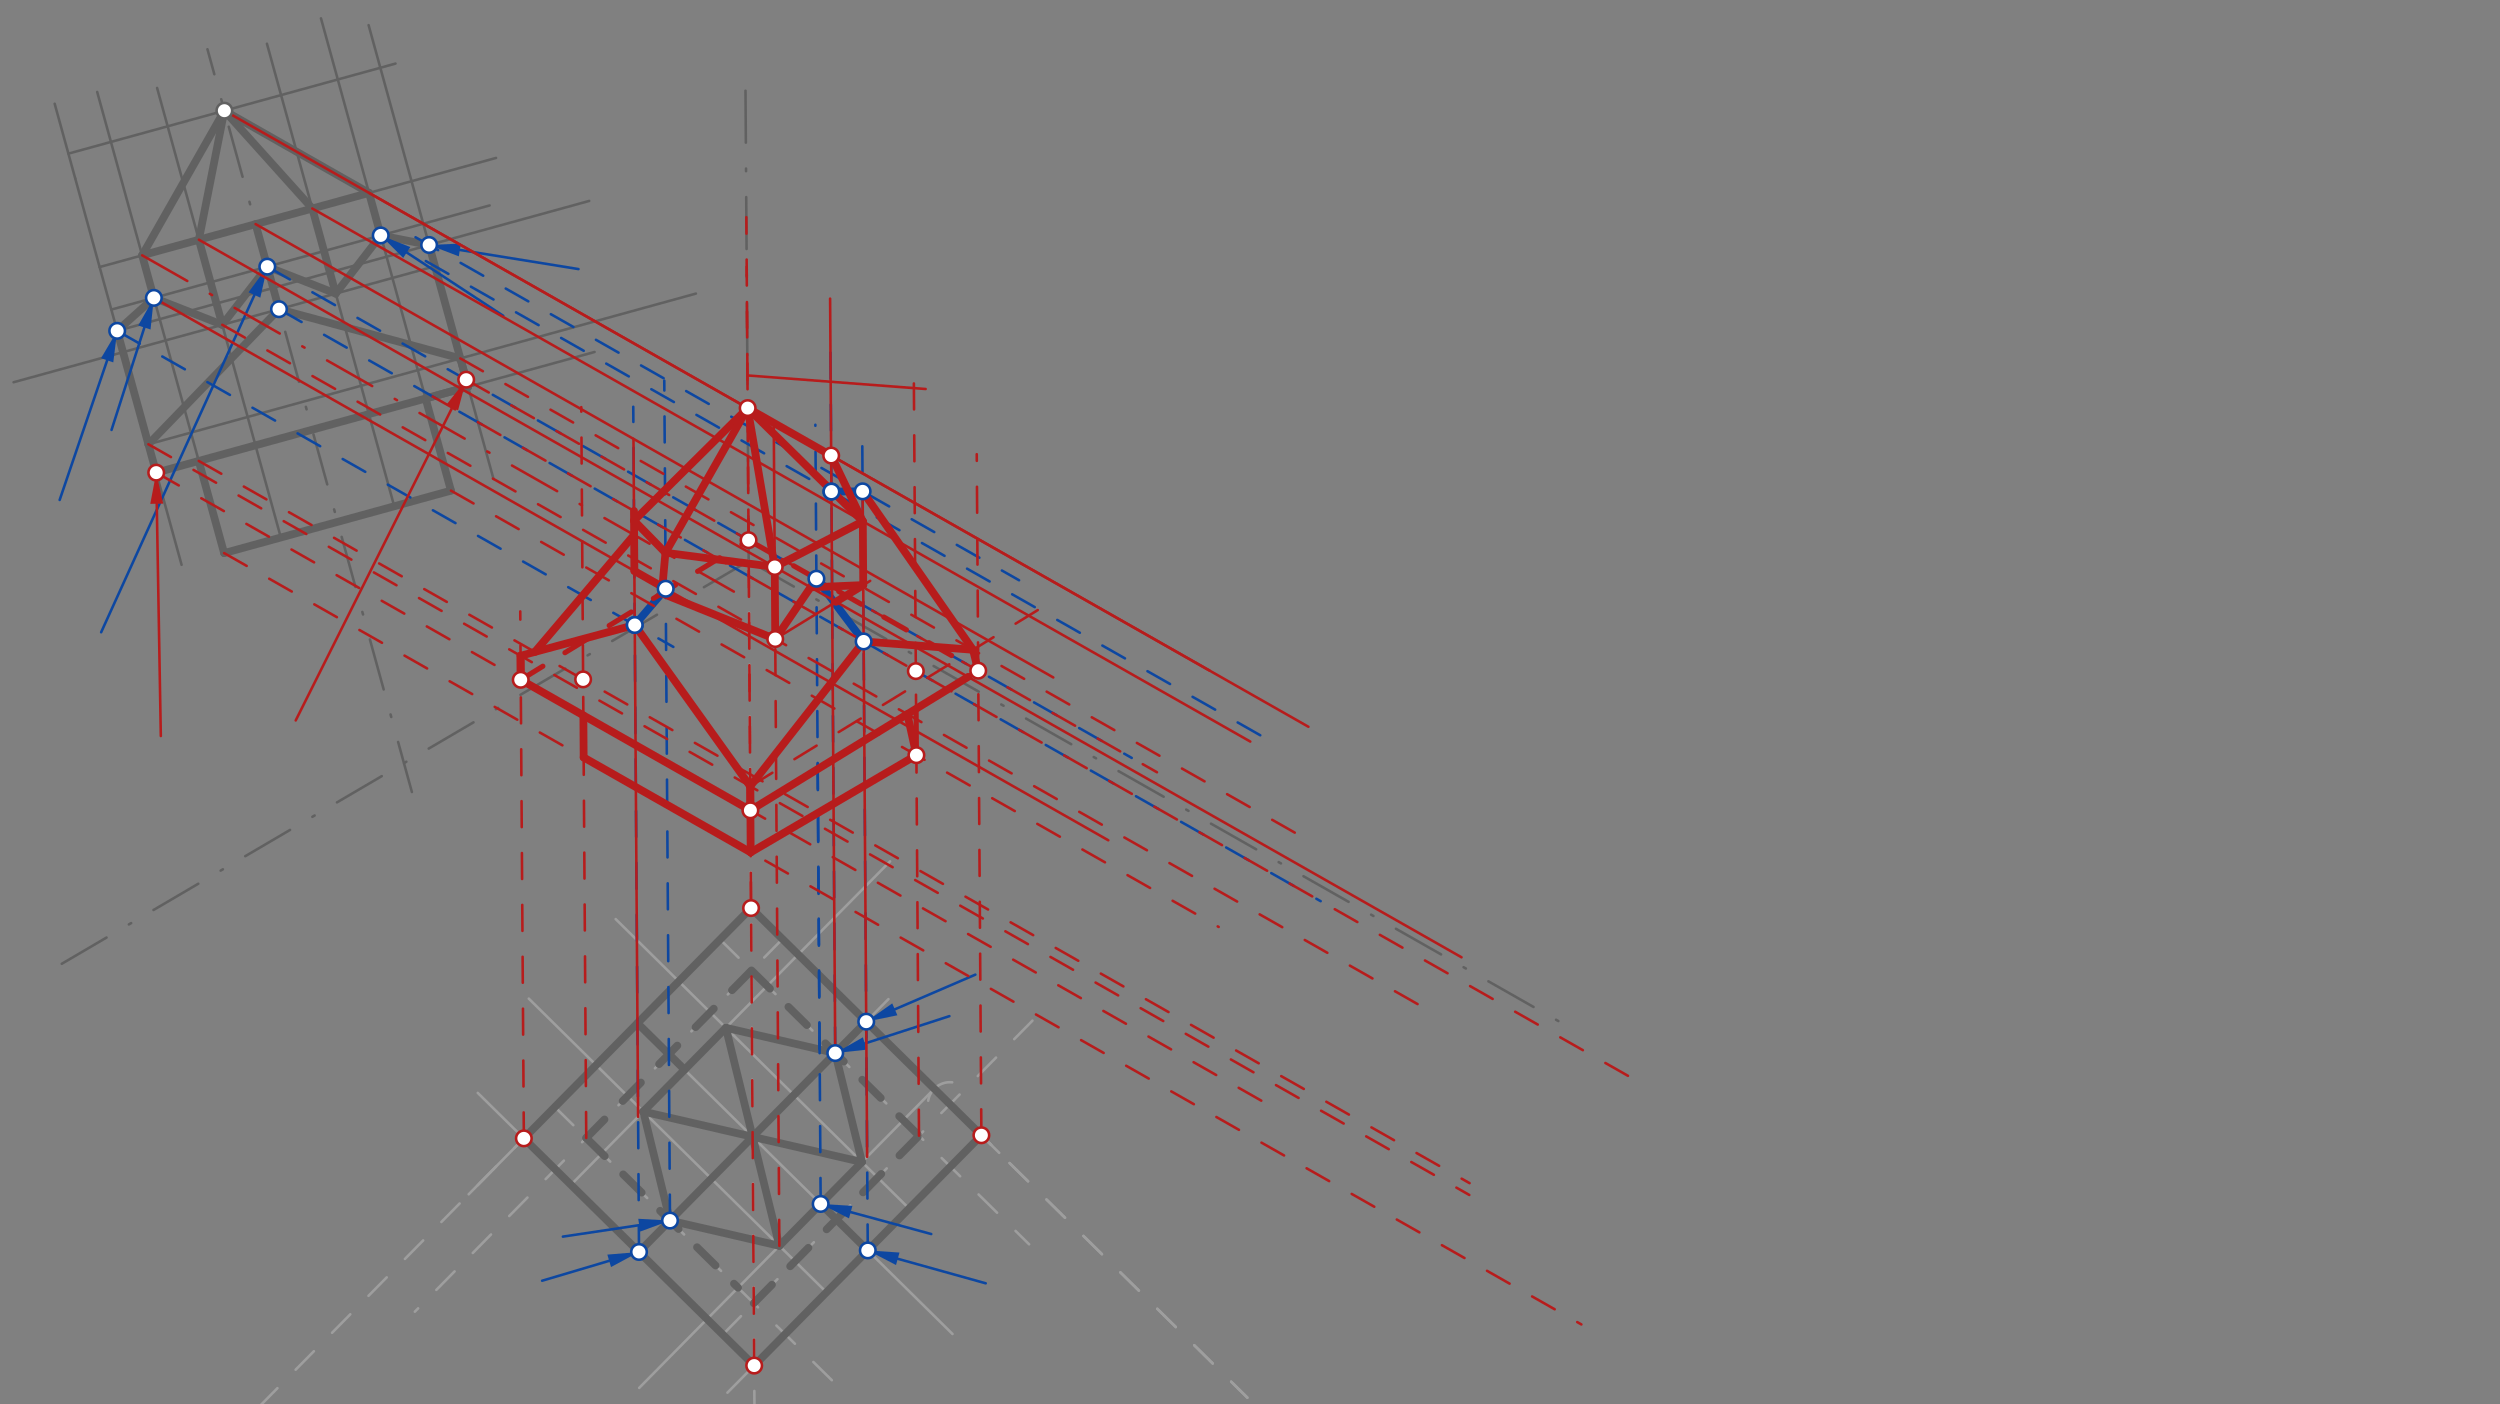 <svg xmlns="http://www.w3.org/2000/svg" class="svg--816" height="100%" preserveAspectRatio="xMidYMid meet" viewBox="0 0 963.78 541.417" width="100%"><rect x="0" y="0" width="963.78" height="541.417" fill="#808080" stroke="none"/><defs><marker id="marker-arrow" markerHeight="16" markerUnits="userSpaceOnUse" markerWidth="24" orient="auto-start-reverse" refX="24" refY="4" viewBox="0 0 24 8"><path d="M 0 0 L 24 4 L 0 8 z" stroke="inherit"></path></marker></defs><g class="aux-layer--949"></g><g class="main-layer--75a"><g class="element--733"><line stroke="#616161" stroke-dasharray="none" stroke-linecap="round" stroke-width="1" x1="70" x2="28.995" y1="217.734" y2="68.763"></line></g><g class="element--733"><line stroke="#616161" stroke-dasharray="none" stroke-linecap="round" stroke-width="1" x1="28.995" x2="21.075" y1="68.763" y2="39.989"></line></g><g class="element--733"><line stroke="#616161" stroke-dasharray="none" stroke-linecap="round" stroke-width="1" x1="190.252" x2="142.1" y1="184.635" y2="9.697"></line></g><g class="element--733"><line stroke="#616161" stroke-dasharray="none" stroke-linecap="round" stroke-width="1" x1="26.368" x2="152.462" y1="59.22" y2="24.513"></line></g><g class="element--733"><line stroke="#616161" stroke-dasharray="none" stroke-linecap="round" stroke-width="1" x1="86.398" x2="37.468" y1="213.221" y2="35.459"></line></g><g class="element--733"><line stroke="#616161" stroke-dasharray="none" stroke-linecap="round" stroke-width="1" x1="108.262" x2="60.563" y1="207.203" y2="33.91"></line></g><g class="element--733"><line stroke="#616161" stroke-dasharray="none" stroke-linecap="round" stroke-width="1" x1="151.99" x2="102.911" y1="195.166" y2="16.86"></line></g><g class="element--733"><line stroke="#616161" stroke-dasharray="none" stroke-linecap="round" stroke-width="1" x1="173.854" x2="123.74" y1="189.148" y2="7.081"></line></g><g class="element--733"><line stroke="#616161" stroke-dasharray="none" stroke-linecap="round" stroke-width="1" x1="38.405" x2="191.216" y1="102.948" y2="60.886"></line></g><g class="element--733"><line stroke="#616161" stroke-dasharray="none" stroke-linecap="round" stroke-width="1" x1="42.918" x2="188.753" y1="119.346" y2="79.205"></line></g><g class="element--733"><line stroke="#616161" stroke-dasharray="none" stroke-linecap="round" stroke-width="1" x1="167.684" x2="5.244" y1="102.644" y2="147.357"></line></g><g class="element--733"><line stroke="#616161" stroke-dasharray="none" stroke-linecap="round" stroke-width="1" x1="60.221" x2="229.208" y1="182.205" y2="135.691"></line></g><g class="element--733"><line stroke="#616161" stroke-dasharray="20, 10, 1, 10" stroke-linecap="round" stroke-width="1" x1="158.791" x2="79.976" y1="305.326" y2="18.988"></line></g><g class="element--733"><line stroke="#616161" stroke-dasharray="none" stroke-linecap="round" stroke-width="1" x1="76.667" x2="86.494" y1="92.416" y2="42.67"></line></g><g class="element--733"><line stroke="#616161" stroke-dasharray="none" stroke-linecap="round" stroke-width="1" x1="86.494" x2="120.395" y1="42.67" y2="80.38"></line></g><g class="element--733"><line stroke="#616161" stroke-dasharray="none" stroke-linecap="round" stroke-width="1" x1="86.494" x2="54.803" y1="42.67" y2="98.435"></line></g><g class="element--733"><line stroke="#616161" stroke-dasharray="none" stroke-linecap="round" stroke-width="1" x1="86.494" x2="142.259" y1="42.67" y2="74.362"></line></g><g class="element--733"><line stroke="#616161" stroke-dasharray="none" stroke-linecap="round" stroke-width="1" x1="57.211" x2="268.269" y1="171.273" y2="113.179"></line></g><g class="element--733"><line stroke="#616161" stroke-dasharray="none" stroke-linecap="round" stroke-width="1" x1="57.211" x2="107.558" y1="171.273" y2="119.194"></line></g><g class="element--733"><line stroke="#616161" stroke-dasharray="none" stroke-linecap="round" stroke-width="1" x1="45.175" x2="227.144" y1="127.545" y2="77.458"></line></g><g class="element--733"><line stroke="#616161" stroke-dasharray="none" stroke-linecap="round" stroke-width="1" x1="45.175" x2="59.316" y1="127.545" y2="114.833"></line></g><g class="element--733"><line stroke="#616161" stroke-dasharray="none" stroke-linecap="round" stroke-width="1" x1="54.803" x2="59.316" y1="98.435" y2="114.833"></line></g><g class="element--733"><line stroke="#616161" stroke-dasharray="none" stroke-linecap="round" stroke-width="1" x1="59.316" x2="85.694" y1="114.833" y2="125.213"></line></g><g class="element--733"><line stroke="#616161" stroke-dasharray="none" stroke-linecap="round" stroke-width="1" x1="85.694" x2="103.044" y1="125.213" y2="102.796"></line></g><g class="element--733"><line stroke="#616161" stroke-dasharray="none" stroke-linecap="round" stroke-width="1" x1="103.044" x2="129.422" y1="102.796" y2="113.176"></line></g><g class="element--733"><line stroke="#616161" stroke-dasharray="none" stroke-linecap="round" stroke-width="1" x1="129.422" x2="146.772" y1="113.176" y2="90.76"></line></g><g class="element--733"><line stroke="#616161" stroke-dasharray="none" stroke-linecap="round" stroke-width="1" x1="146.772" x2="165.427" y1="90.76" y2="94.445"></line></g><g class="element--733"><line stroke="#616161" stroke-dasharray="none" stroke-linecap="round" stroke-width="1" x1="107.558" x2="177.464" y1="119.194" y2="138.173"></line></g><g class="element--733"><line stroke="#616161" stroke-dasharray="none" stroke-linecap="round" stroke-width="3" x1="86.398" x2="76.619" y1="213.221" y2="177.692"></line></g><g class="element--733"><line stroke="#616161" stroke-dasharray="none" stroke-linecap="round" stroke-width="3" x1="86.398" x2="173.854" y1="213.221" y2="189.148"></line></g><g class="element--733"><line stroke="#616161" stroke-dasharray="none" stroke-linecap="round" stroke-width="3" x1="173.854" x2="164.075" y1="189.148" y2="153.619"></line></g><g class="element--733"><line stroke="#616161" stroke-dasharray="none" stroke-linecap="round" stroke-width="3" x1="60.22" x2="180.473" y1="182.205" y2="149.105"></line></g><g class="element--733"><line stroke="#616161" stroke-dasharray="none" stroke-linecap="round" stroke-width="3" x1="60.22" x2="57.211" y1="182.205" y2="171.273"></line></g><g class="element--733"><line stroke="#616161" stroke-dasharray="none" stroke-linecap="round" stroke-width="3" x1="57.211" x2="107.558" y1="171.273" y2="119.194"></line></g><g class="element--733"><line stroke="#616161" stroke-dasharray="none" stroke-linecap="round" stroke-width="3" x1="107.558" x2="177.464" y1="119.194" y2="138.173"></line></g><g class="element--733"><line stroke="#616161" stroke-dasharray="none" stroke-linecap="round" stroke-width="3" x1="177.464" x2="180.473" y1="138.173" y2="149.105"></line></g><g class="element--733"><line stroke="#616161" stroke-dasharray="none" stroke-linecap="round" stroke-width="3" x1="164.075" x2="180.473" y1="153.619" y2="149.105"></line></g><g class="element--733"><line stroke="#616161" stroke-dasharray="none" stroke-linecap="round" stroke-width="3" x1="57.211" x2="45.175" y1="171.273" y2="127.545"></line></g><g class="element--733"><line stroke="#616161" stroke-dasharray="none" stroke-linecap="round" stroke-width="3" x1="45.175" x2="59.316" y1="127.545" y2="114.833"></line></g><g class="element--733"><line stroke="#616161" stroke-dasharray="none" stroke-linecap="round" stroke-width="3" x1="59.316" x2="54.803" y1="114.833" y2="98.435"></line></g><g class="element--733"><line stroke="#616161" stroke-dasharray="none" stroke-linecap="round" stroke-width="3" x1="54.803" x2="86.494" y1="98.435" y2="42.67"></line></g><g class="element--733"><line stroke="#616161" stroke-dasharray="none" stroke-linecap="round" stroke-width="3" x1="76.667" x2="86.494" y1="92.416" y2="42.67"></line></g><g class="element--733"><line stroke="#616161" stroke-dasharray="none" stroke-linecap="round" stroke-width="3" x1="86.494" x2="120.395" y1="42.67" y2="80.38"></line></g><g class="element--733"><line stroke="#616161" stroke-dasharray="none" stroke-linecap="round" stroke-width="3" x1="86.494" x2="142.259" y1="42.67" y2="74.362"></line></g><g class="element--733"><line stroke="#616161" stroke-dasharray="none" stroke-linecap="round" stroke-width="3" x1="54.803" x2="142.259" y1="98.435" y2="74.362"></line></g><g class="element--733"><line stroke="#616161" stroke-dasharray="none" stroke-linecap="round" stroke-width="3" x1="142.259" x2="146.772" y1="74.362" y2="90.76"></line></g><g class="element--733"><line stroke="#616161" stroke-dasharray="none" stroke-linecap="round" stroke-width="3" x1="76.667" x2="85.694" y1="92.416" y2="125.213"></line></g><g class="element--733"><line stroke="#616161" stroke-dasharray="none" stroke-linecap="round" stroke-width="3" x1="98.531" x2="103.044" y1="86.398" y2="102.796"></line></g><g class="element--733"><line stroke="#616161" stroke-dasharray="none" stroke-linecap="round" stroke-width="3" x1="120.395" x2="129.422" y1="80.38" y2="113.176"></line></g><g class="element--733"><line stroke="#616161" stroke-dasharray="none" stroke-linecap="round" stroke-width="3" x1="85.694" x2="103.044" y1="125.213" y2="102.796"></line></g><g class="element--733"><line stroke="#616161" stroke-dasharray="none" stroke-linecap="round" stroke-width="3" x1="103.044" x2="129.422" y1="102.796" y2="113.176"></line></g><g class="element--733"><line stroke="#616161" stroke-dasharray="none" stroke-linecap="round" stroke-width="3" x1="129.422" x2="146.772" y1="113.176" y2="90.76"></line></g><g class="element--733"><line stroke="#616161" stroke-dasharray="none" stroke-linecap="round" stroke-width="3" x1="146.772" x2="165.427" y1="90.76" y2="94.445"></line></g><g class="element--733"><line stroke="#616161" stroke-dasharray="none" stroke-linecap="round" stroke-width="3" x1="59.316" x2="85.694" y1="114.833" y2="125.213"></line></g><g class="element--733"><line stroke="#616161" stroke-dasharray="none" stroke-linecap="round" stroke-width="3" x1="165.427" x2="180.473" y1="94.445" y2="149.105"></line></g><g class="element--733"><line stroke="#616161" stroke-dasharray="none" stroke-linecap="round" stroke-width="3" x1="103.044" x2="107.558" y1="102.796" y2="119.194"></line></g><g class="element--733"><line stroke="#616161" stroke-dasharray="20, 10, 1, 10" stroke-linecap="round" stroke-width="1" x1="288.651" x2="287.372" y1="218.983" y2="31.092"></line></g><g class="element--733"><line stroke="#616161" stroke-dasharray="20, 10, 1, 10" stroke-linecap="round" stroke-width="1" x1="288.632" x2="21.764" y1="216.247" y2="372.754"></line></g><g class="element--733"><line stroke="#616161" stroke-dasharray="20, 10, 1, 10" stroke-linecap="round" stroke-width="1" x1="288.632" x2="606.205" y1="216.247" y2="396.729"></line></g><g class="element--733"><line stroke="#9E9E9E" stroke-dasharray="10" stroke-linecap="round" stroke-width="1" x1="288.632" x2="290.853" y1="216.247" y2="542.722"></line></g><g class="element--733"><line stroke="#9E9E9E" stroke-dasharray="10" stroke-linecap="round" stroke-width="1" x1="289.542" x2="480.866" y1="350.063" y2="538.802"></line></g><g class="element--733"><line stroke="#9E9E9E" stroke-dasharray="10" stroke-linecap="round" stroke-width="1" x1="289.542" x2="480.866" y1="350.063" y2="538.802"></line></g><g class="element--733"><line stroke="#9E9E9E" stroke-dasharray="10" stroke-linecap="round" stroke-width="1" x1="289.542" x2="89.877" y1="350.063" y2="552.464"></line></g><g class="element--733"><line stroke="#9E9E9E" stroke-dasharray="none" stroke-linecap="round" stroke-width="1" x1="289.542" x2="180.686" y1="350.063" y2="460.411"></line></g><g class="element--733"><line stroke="#9E9E9E" stroke-dasharray="none" stroke-linecap="round" stroke-width="1" x1="289.542" x2="385.204" y1="350.063" y2="444.432"></line></g><g class="element--733"><line stroke="#9E9E9E" stroke-dasharray="none" stroke-linecap="round" stroke-width="1" x1="378.334" x2="280.442" y1="437.655" y2="536.887"></line></g><g class="element--733"><line stroke="#9E9E9E" stroke-dasharray="none" stroke-linecap="round" stroke-width="1" x1="290.742" x2="184.182" y1="526.446" y2="421.325"></line></g><g class="element--733"><line stroke="#9E9E9E" stroke-dasharray="10" stroke-linecap="round" stroke-width="1" x1="213.895" x2="201.951" y1="426.747" y2="438.854"></line></g><g class="element--733"><line stroke="#9E9E9E" stroke-dasharray="10" stroke-linecap="round" stroke-width="1" x1="278.634" x2="401.991" y1="514.502" y2="389.455"></line></g><g class="element--733"><line stroke="#9E9E9E" stroke-dasharray="10" stroke-linecap="round" stroke-width="1" x1="213.895" x2="326.213" y1="426.747" y2="537.546"></line></g><g class="element--733"><line stroke="#9E9E9E" stroke-dasharray="10" stroke-linecap="round" stroke-width="1" x1="277.598" x2="396.73" y1="362.171" y2="479.693"></line></g><g class="element--733"><line stroke="#9E9E9E" stroke-dasharray="10" stroke-linecap="round" stroke-width="1" x1="301.65" x2="159.932" y1="362.007" y2="505.667"></line></g><g class="element--733"><line stroke="#9E9E9E" stroke-dasharray="none" stroke-linecap="round" stroke-width="1" x1="246.346" x2="342.496" y1="482.65" y2="385.183"></line></g><g class="element--733"><line stroke="#9E9E9E" stroke-dasharray="none" stroke-linecap="round" stroke-width="1" x1="245.747" x2="367.2" y1="394.459" y2="514.271"></line></g><g class="element--733"><line stroke="#9E9E9E" stroke-dasharray="none" stroke-linecap="round" stroke-width="1" x1="350.464" x2="237.352" y1="465.906" y2="354.323"></line></g><g class="element--733"><line stroke="#9E9E9E" stroke-dasharray="none" stroke-linecap="round" stroke-width="1" x1="318.612" x2="203.857" y1="498.194" y2="384.989"></line></g><g class="element--733"><line stroke="#9E9E9E" stroke-dasharray="none" stroke-linecap="round" stroke-width="1" x1="220.113" x2="343.125" y1="456.771" y2="332.074"></line></g><g class="element--733"><path d="M 367.061 417.247 A 8.504 8.504 0 0 0 357.834 424.331" fill="none" stroke="#9E9E9E" stroke-dasharray="none" stroke-linecap="round" stroke-width="1"></path></g><g class="element--733"><line stroke="#9E9E9E" stroke-dasharray="none" stroke-linecap="round" stroke-width="1" x1="360.172" x2="246.417" y1="419.738" y2="535.051"></line></g><g class="element--733"><line stroke="#616161" stroke-dasharray="none" stroke-linecap="round" stroke-width="3" x1="258.291" x2="247.983" y1="470.542" y2="428.519"></line></g><g class="element--733"><line stroke="#616161" stroke-dasharray="none" stroke-linecap="round" stroke-width="3" x1="247.983" x2="290.142" y1="428.519" y2="438.254"></line></g><g class="element--733"><line stroke="#616161" stroke-dasharray="none" stroke-linecap="round" stroke-width="3" x1="258.291" x2="290.142" y1="470.542" y2="438.254"></line></g><g class="element--733"><line stroke="#616161" stroke-dasharray="none" stroke-linecap="round" stroke-width="3" x1="247.983" x2="279.834" y1="428.519" y2="396.231"></line></g><g class="element--733"><line stroke="#616161" stroke-dasharray="none" stroke-linecap="round" stroke-width="3" x1="279.834" x2="290.142" y1="396.231" y2="438.254"></line></g><g class="element--733"><line stroke="#616161" stroke-dasharray="none" stroke-linecap="round" stroke-width="3" x1="258.291" x2="300.45" y1="470.542" y2="480.278"></line></g><g class="element--733"><line stroke="#616161" stroke-dasharray="none" stroke-linecap="round" stroke-width="3" x1="290.142" x2="300.45" y1="438.254" y2="480.278"></line></g><g class="element--733"><line stroke="#616161" stroke-dasharray="none" stroke-linecap="round" stroke-width="3" x1="290.142" x2="332.302" y1="438.254" y2="447.99"></line></g><g class="element--733"><line stroke="#616161" stroke-dasharray="none" stroke-linecap="round" stroke-width="3" x1="300.45" x2="332.302" y1="480.278" y2="447.99"></line></g><g class="element--733"><line stroke="#616161" stroke-dasharray="none" stroke-linecap="round" stroke-width="3" x1="279.834" x2="321.994" y1="396.231" y2="405.967"></line></g><g class="element--733"><line stroke="#616161" stroke-dasharray="none" stroke-linecap="round" stroke-width="3" x1="332.302" x2="321.994" y1="447.99" y2="405.967"></line></g><g class="element--733"><line stroke="#616161" stroke-dasharray="none" stroke-linecap="round" stroke-width="3" x1="263.908" x2="245.747" y1="412.375" y2="394.459"></line></g><g class="element--733"><line stroke="#616161" stroke-dasharray="none" stroke-linecap="round" stroke-width="3" x1="316.376" x2="334.538" y1="464.134" y2="482.05"></line></g><g class="element--733"><line stroke="#616161" stroke-dasharray="none" stroke-linecap="round" stroke-width="3" x1="290.142" x2="321.994" y1="438.254" y2="405.967"></line></g><g class="element--733"><line stroke="#616161" stroke-dasharray="none" stroke-linecap="round" stroke-width="3" x1="201.951" x2="290.742" y1="438.854" y2="526.446"></line></g><g class="element--733"><line stroke="#616161" stroke-dasharray="none" stroke-linecap="round" stroke-width="3" x1="290.742" x2="378.334" y1="526.446" y2="437.655"></line></g><g class="element--733"><line stroke="#616161" stroke-dasharray="none" stroke-linecap="round" stroke-width="3" x1="201.951" x2="289.542" y1="438.854" y2="350.063"></line></g><g class="element--733"><line stroke="#616161" stroke-dasharray="none" stroke-linecap="round" stroke-width="3" x1="289.542" x2="378.334" y1="350.063" y2="437.655"></line></g><g class="element--733"><line stroke="#616161" stroke-dasharray="none" stroke-linecap="round" stroke-width="3" x1="246.346" x2="258.291" y1="482.65" y2="470.542"></line></g><g class="element--733"><line stroke="#616161" stroke-dasharray="none" stroke-linecap="round" stroke-width="3" x1="321.994" x2="333.938" y1="405.967" y2="393.859"></line></g><g class="element--733"><line stroke="#616161" stroke-dasharray="10" stroke-linecap="round" stroke-width="3" x1="226.003" x2="289.706" y1="438.691" y2="374.115"></line></g><g class="element--733"><line stroke="#616161" stroke-dasharray="10" stroke-linecap="round" stroke-width="3" x1="226.003" x2="284.525" y1="438.691" y2="496.422"></line></g><g class="element--733"><line stroke="#616161" stroke-dasharray="10" stroke-linecap="round" stroke-width="3" x1="290.579" x2="354.281" y1="502.394" y2="437.818"></line></g><g class="element--733"><line stroke="#616161" stroke-dasharray="10" stroke-linecap="round" stroke-width="3" x1="289.706" x2="354.281" y1="374.115" y2="437.818"></line></g><g class="element--733"><line stroke="#0D47A1" stroke-dasharray="none" stroke-linecap="round" stroke-width="1" x1="234.842" x2="209" y1="486.064" y2="493.734"></line><path d="M246.346,482.65 l12,2.5 l0,-5 z" fill="#0D47A1" stroke="#0D47A1" stroke-width="0" transform="rotate(163.469, 246.346, 482.65)"></path></g><g class="element--733"><line stroke="#0D47A1" stroke-dasharray="none" stroke-linecap="round" stroke-width="1" x1="246.423" x2="217" y1="472.322" y2="476.734"></line><path d="M258.291,470.542 l12,2.5 l0,-5 z" fill="#0D47A1" stroke="#0D47A1" stroke-width="0" transform="rotate(171.471, 258.291, 470.542)"></path></g><g class="element--733"><line stroke="#0D47A1" stroke-dasharray="none" stroke-linecap="round" stroke-width="1" x1="327.955" x2="359" y1="467.285" y2="475.734"></line><path d="M316.376,464.134 l12,2.5 l0,-5 z" fill="#0D47A1" stroke="#0D47A1" stroke-width="0" transform="rotate(15.225, 316.376, 464.134)"></path></g><g class="element--733"><line stroke="#0D47A1" stroke-dasharray="none" stroke-linecap="round" stroke-width="1" x1="346.096" x2="380" y1="485.275" y2="494.734"></line><path d="M334.538,482.05 l12,2.5 l0,-5 z" fill="#0D47A1" stroke="#0D47A1" stroke-width="0" transform="rotate(15.589, 334.538, 482.05)"></path></g><g class="element--733"><line stroke="#0D47A1" stroke-dasharray="none" stroke-linecap="round" stroke-width="1" x1="333.411" x2="366" y1="402.274" y2="391.734"></line><path d="M321.994,405.967 l12,2.5 l0,-5 z" fill="#0D47A1" stroke="#0D47A1" stroke-width="0" transform="rotate(342.078, 321.994, 405.967)"></path></g><g class="element--733"><line stroke="#0D47A1" stroke-dasharray="none" stroke-linecap="round" stroke-width="1" x1="344.958" x2="376" y1="389.11" y2="375.734"></line><path d="M333.938,393.859 l12,2.5 l0,-5 z" fill="#0D47A1" stroke="#0D47A1" stroke-width="0" transform="rotate(336.689, 333.938, 393.859)"></path></g><g class="element--733"><line stroke="#0D47A1" stroke-dasharray="none" stroke-linecap="round" stroke-width="1" x1="55.653" x2="43" y1="126.26" y2="165.734"></line><path d="M59.316,114.833 l12,2.5 l0,-5 z" fill="#0D47A1" stroke="#0D47A1" stroke-width="0" transform="rotate(107.773, 59.316, 114.833)"></path></g><g class="element--733"><line stroke="#0D47A1" stroke-dasharray="none" stroke-linecap="round" stroke-width="1" x1="41.311" x2="23" y1="138.906" y2="192.734"></line><path d="M45.175,127.545 l12,2.5 l0,-5 z" fill="#0D47A1" stroke="#0D47A1" stroke-width="0" transform="rotate(108.787, 45.175, 127.545)"></path></g><g class="element--733"><line stroke="#0D47A1" stroke-dasharray="none" stroke-linecap="round" stroke-width="1" x1="98.08" x2="39" y1="113.721" y2="243.734"></line><path d="M103.044,102.796 l12,2.5 l0,-5 z" fill="#0D47A1" stroke="#0D47A1" stroke-width="0" transform="rotate(114.438, 103.044, 102.796)"></path></g><g class="element--733"><line stroke="#0D47A1" stroke-dasharray="none" stroke-linecap="round" stroke-width="1" x1="156.807" x2="194" y1="97.341" y2="121.734"></line><path d="M146.772,90.76 l12,2.5 l0,-5 z" fill="#0D47A1" stroke="#0D47A1" stroke-width="0" transform="rotate(33.259, 146.772, 90.76)"></path></g><g class="element--733"><line stroke="#0D47A1" stroke-dasharray="none" stroke-linecap="round" stroke-width="1" x1="177.274" x2="223" y1="96.357" y2="103.734"></line><path d="M165.427,94.445 l12,2.5 l0,-5 z" fill="#0D47A1" stroke="#0D47A1" stroke-width="0" transform="rotate(9.165, 165.427, 94.445)"></path></g><g class="element--733"><line stroke="#0D47A1" stroke-dasharray="10" stroke-linecap="round" stroke-width="1" x1="246.346" x2="244.13" y1="482.65" y2="156.822"></line></g><g class="element--733"><line stroke="#0D47A1" stroke-dasharray="10" stroke-linecap="round" stroke-width="1" x1="45.175" x2="259.581" y1="127.545" y2="249.395"></line></g><g class="element--733"><line stroke="#0D47A1" stroke-dasharray="10" stroke-linecap="round" stroke-width="1" x1="258.291" x2="256.088" y1="470.542" y2="146.754"></line></g><g class="element--733"><line stroke="#0D47A1" stroke-dasharray="none" stroke-linecap="round" stroke-width="3" x1="244.702" x2="256.634" y1="240.94" y2="226.971"></line></g><g class="element--733"><line stroke="#0D47A1" stroke-dasharray="10" stroke-linecap="round" stroke-width="1" x1="103.044" x2="436.286" y1="102.796" y2="292.183"></line></g><g class="element--733"><line stroke="#0D47A1" stroke-dasharray="10" stroke-linecap="round" stroke-width="1" x1="316.376" x2="314.333" y1="464.134" y2="163.759"></line></g><g class="element--733"><line stroke="#0D47A1" stroke-dasharray="10" stroke-linecap="round" stroke-width="1" x1="107.558" x2="509.124" y1="119.194" y2="347.411"></line></g><g class="element--733"><line stroke="#0D47A1" stroke-dasharray="10" stroke-linecap="round" stroke-width="1" x1="334.538" x2="332.415" y1="482.05" y2="170.038"></line></g><g class="element--733"><line stroke="#0D47A1" stroke-dasharray="none" stroke-linecap="round" stroke-width="3" x1="314.736" x2="332.941" y1="223.104" y2="247.283"></line></g><g class="element--733"><line stroke="#0D47A1" stroke-dasharray="10" stroke-linecap="round" stroke-width="1" x1="146.772" x2="492.073" y1="90.76" y2="287"></line></g><g class="element--733"><line stroke="#0D47A1" stroke-dasharray="10" stroke-linecap="round" stroke-width="1" x1="315.94" x2="315.981" y1="399.995" y2="406.008"></line></g><g class="element--733"><line stroke="#0D47A1" stroke-dasharray="10" stroke-linecap="round" stroke-width="1" x1="315.971" x2="315.204" y1="404.576" y2="291.869"></line></g><g class="element--733"><line stroke="#0D47A1" stroke-dasharray="10" stroke-linecap="round" stroke-width="1" x1="333.938" x2="333.98" y1="393.859" y2="399.966"></line></g><g class="element--733"><line stroke="#0D47A1" stroke-dasharray="10" stroke-linecap="round" stroke-width="1" x1="334.102" x2="334.02" y1="417.911" y2="405.885"></line></g><g class="element--733"><line stroke="#0D47A1" stroke-dasharray="10" stroke-linecap="round" stroke-width="1" x1="321.994" x2="320.149" y1="405.967" y2="134.849"></line></g><g class="element--733"><line stroke="#0D47A1" stroke-dasharray="10" stroke-linecap="round" stroke-width="1" x1="160.199" x2="392.857" y1="91.474" y2="223.697"></line></g><g class="element--733"><line stroke="#0D47A1" stroke-dasharray="none" stroke-linecap="round" stroke-width="3" x1="320.521" x2="332.547" y1="189.504" y2="189.422"></line></g><g class="element--733"><line stroke="#B71C1C" stroke-dasharray="none" stroke-linecap="round" stroke-width="1" x1="60.431" x2="62" y1="194.203" y2="283.734"></line><path d="M60.221,182.205 l12,2.5 l0,-5 z" fill="#B71C1C" stroke="#B71C1C" stroke-width="0" transform="rotate(88.996, 60.221, 182.205)"></path></g><g class="element--733"><line stroke="#B71C1C" stroke-dasharray="none" stroke-linecap="round" stroke-width="1" x1="174.351" x2="114" y1="157.104" y2="277.734"></line><path d="M179.72,146.372 l12,2.5 l0,-5 z" fill="#B71C1C" stroke="#B71C1C" stroke-width="0" transform="rotate(116.579, 179.72, 146.372)"></path></g><g class="element--733"><line stroke="#B71C1C" stroke-dasharray="10" stroke-linecap="round" stroke-width="1" x1="289.542" x2="287.731" y1="350.063" y2="83.743"></line></g><g class="element--733"><line stroke="#B71C1C" stroke-dasharray="10" stroke-linecap="round" stroke-width="1" x1="179.72" x2="446.018" y1="146.372" y2="297.713"></line></g><g class="element--733"><line stroke="#B71C1C" stroke-dasharray="10" stroke-linecap="round" stroke-width="1" x1="290.742" x2="287.86" y1="526.446" y2="102.824"></line></g><g class="element--733"><line stroke="#B71C1C" stroke-dasharray="10" stroke-linecap="round" stroke-width="1" x1="60.221" x2="486.927" y1="182.205" y2="424.709"></line></g><g class="element--733"><line stroke="#B71C1C" stroke-dasharray="10" stroke-linecap="round" stroke-width="1" x1="201.951" x2="200.569" y1="438.854" y2="235.717"></line></g><g class="element--733"><line stroke="#B71C1C" stroke-dasharray="10" stroke-linecap="round" stroke-width="1" x1="378.334" x2="376.548" y1="437.655" y2="175.105"></line></g><g class="element--733"><line stroke="#B71C1C" stroke-dasharray="none" stroke-linecap="round" stroke-width="2" x1="200.748" x2="289.286" y1="262.069" y2="312.387"></line></g><g class="element--733"><line stroke="#B71C1C" stroke-dasharray="none" stroke-linecap="round" stroke-width="2" x1="289.286" x2="377.115" y1="312.387" y2="258.555"></line></g><g class="element--733"><line stroke="#B71C1C" stroke-dasharray="10" stroke-linecap="round" stroke-width="2" x1="200.748" x2="288.577" y1="262.069" y2="208.238"></line></g><g class="element--733"><line stroke="#B71C1C" stroke-dasharray="10" stroke-linecap="round" stroke-width="2" x1="288.577" x2="377.115" y1="208.238" y2="258.555"></line></g><g class="element--733"><line stroke="#B71C1C" stroke-dasharray="10" stroke-linecap="round" stroke-width="1" x1="226.003" x2="224.086" y1="438.691" y2="156.958"></line></g><g class="element--733"><line stroke="#B71C1C" stroke-dasharray="10" stroke-linecap="round" stroke-width="1" x1="76.619" x2="566.531" y1="177.692" y2="456.117"></line></g><g class="element--733"><line stroke="#B71C1C" stroke-dasharray="10" stroke-linecap="round" stroke-width="1" x1="86.398" x2="609.633" y1="213.221" y2="510.583"></line></g><g class="element--733"><line stroke="#B71C1C" stroke-dasharray="none" stroke-linecap="round" stroke-width="2" x1="224.895" x2="225.005" y1="275.792" y2="291.993"></line></g><g class="element--733"><line stroke="#B71C1C" stroke-dasharray="none" stroke-linecap="round" stroke-width="2" x1="225.005" x2="289.396" y1="291.993" y2="328.588"></line></g><g class="element--733"><line stroke="#B71C1C" stroke-dasharray="none" stroke-linecap="round" stroke-width="2" x1="289.286" x2="289.396" y1="312.387" y2="328.588"></line></g><g class="element--733"><line stroke="#B71C1C" stroke-dasharray="10" stroke-linecap="round" stroke-width="1" x1="354.281" x2="352.294" y1="437.818" y2="145.692"></line></g><g class="element--733"><line stroke="#B71C1C" stroke-dasharray="10" stroke-linecap="round" stroke-width="1" x1="173.854" x2="469.811" y1="189.148" y2="357.345"></line></g><g class="element--733"><line stroke="#B71C1C" stroke-dasharray="10" stroke-linecap="round" stroke-width="1" x1="166.808" x2="635.321" y1="152.867" y2="419.13"></line></g><g class="element--733"><line stroke="#B71C1C" stroke-dasharray="none" stroke-linecap="round" stroke-width="2" x1="353.284" x2="353.162" y1="291.121" y2="273.236"></line></g><g class="element--733"><line stroke="#B71C1C" stroke-dasharray="none" stroke-linecap="round" stroke-width="2" x1="289.396" x2="353.284" y1="328.588" y2="291.121"></line></g><g class="element--733"><line stroke="#B71C1C" stroke-dasharray="10" stroke-linecap="round" stroke-width="1" x1="57.211" x2="566.421" y1="171.273" y2="460.665"></line></g><g class="element--733"><line stroke="#B71C1C" stroke-dasharray="10" stroke-linecap="round" stroke-width="3" x1="200.685" x2="200.748" y1="252.812" y2="262.069"></line></g><g class="element--733"><line stroke="#B71C1C" stroke-dasharray="none" stroke-linecap="round" stroke-width="3" x1="200.685" x2="200.748" y1="252.812" y2="262.069"></line></g><g class="element--733"><line stroke="#B71C1C" stroke-dasharray="none" stroke-linecap="round" stroke-width="3" x1="200.685" x2="244.702" y1="252.812" y2="240.94"></line></g><g class="element--733"><line stroke="#B71C1C" stroke-dasharray="none" stroke-linecap="round" stroke-width="3" x1="244.702" x2="289.223" y1="240.94" y2="303.129"></line></g><g class="element--733"><line stroke="#B71C1C" stroke-dasharray="none" stroke-linecap="round" stroke-width="3" x1="289.223" x2="289.286" y1="303.129" y2="312.387"></line></g><g class="element--733"><line stroke="#B71C1C" stroke-dasharray="10" stroke-linecap="round" stroke-width="1" x1="177.464" x2="499.372" y1="138.173" y2="321.119"></line></g><g class="element--733"><line stroke="#B71C1C" stroke-dasharray="10" stroke-linecap="round" stroke-width="1" x1="289.223" x2="403.342" y1="303.129" y2="233.184"></line></g><g class="element--733"><line stroke="#B71C1C" stroke-dasharray="none" stroke-linecap="round" stroke-width="3" x1="377.115" x2="375.101" y1="258.555" y2="250.494"></line></g><g class="element--733"><line stroke="#B71C1C" stroke-dasharray="none" stroke-linecap="round" stroke-width="3" x1="375.101" x2="332.941" y1="250.494" y2="247.283"></line></g><g class="element--733"><line stroke="#B71C1C" stroke-dasharray="none" stroke-linecap="round" stroke-width="3" x1="332.941" x2="289.223" y1="247.283" y2="303.129"></line></g><g class="element--733"><line stroke="#B71C1C" stroke-dasharray="none" stroke-linecap="round" stroke-width="3" x1="375.101" x2="332.547" y1="250.494" y2="189.422"></line></g><g class="element--733"><line stroke="#B71C1C" stroke-dasharray="20, 10, 1, 10" stroke-linecap="round" stroke-width="1" x1="54.803" x2="282.904" y1="98.435" y2="228.068"></line></g><g class="element--733"><line stroke="#B71C1C" stroke-dasharray="none" stroke-linecap="round" stroke-width="3" x1="255.119" x2="256.539" y1="228.745" y2="213.085"></line></g><g class="element--733"><line stroke="#B71C1C" stroke-dasharray="10" stroke-linecap="round" stroke-width="1" x1="85.694" x2="550.029" y1="125.213" y2="389.101"></line></g><g class="element--733"><line stroke="#B71C1C" stroke-dasharray="10" stroke-linecap="round" stroke-width="1" x1="300.45" x2="298.82" y1="480.278" y2="240.571"></line></g><g class="element--733"><line stroke="#B71C1C" stroke-dasharray="none" stroke-linecap="round" stroke-width="3" x1="255.119" x2="298.859" y1="228.745" y2="246.358"></line></g><g class="element--733"><line stroke="#B71C1C" stroke-dasharray="none" stroke-linecap="round" stroke-width="3" x1="298.859" x2="314.736" y1="246.358" y2="223.104"></line></g><g class="element--733"><line stroke="#B71C1C" stroke-dasharray="none" stroke-linecap="round" stroke-width="1" x1="76.667" x2="563.427" y1="92.416" y2="369.05"></line></g><g class="element--733"><line stroke="#B71C1C" stroke-dasharray="none" stroke-linecap="round" stroke-width="1" x1="298.859" x2="298.298" y1="246.358" y2="163.868"></line></g><g class="element--733"><line stroke="#B71C1C" stroke-dasharray="none" stroke-linecap="round" stroke-width="3" x1="298.859" x2="298.67" y1="246.358" y2="218.584"></line></g><g class="element--733"><line stroke="#B71C1C" stroke-dasharray="none" stroke-linecap="round" stroke-width="3" x1="298.67" x2="256.539" y1="218.584" y2="213.085"></line></g><g class="element--733"><line stroke="#B71C1C" stroke-dasharray="none" stroke-linecap="round" stroke-width="1" x1="98.531" x2="406.045" y1="86.398" y2="261.164"></line></g><g class="element--733"><line stroke="#B71C1C" stroke-dasharray="none" stroke-linecap="round" stroke-width="1" x1="298.859" x2="335.458" y1="246.358" y2="223.925"></line></g><g class="element--733"><line stroke="#B71C1C" stroke-dasharray="none" stroke-linecap="round" stroke-width="1" x1="288.145" x2="356.835" y1="144.733" y2="149.965"></line></g><g class="element--733"><line stroke="#B71C1C" stroke-dasharray="none" stroke-linecap="round" stroke-width="1" x1="334.292" x2="332.547" y1="445.972" y2="189.422"></line></g><g class="element--733"><line stroke="#B71C1C" stroke-dasharray="none" stroke-linecap="round" stroke-width="3" x1="332.793" x2="322.28" y1="225.559" y2="232.002"></line></g><g class="element--733"><line stroke="#B71C1C" stroke-dasharray="none" stroke-linecap="round" stroke-width="3" x1="332.793" x2="312.468" y1="225.559" y2="226.426"></line></g><g class="element--733"><line stroke="#B71C1C" stroke-dasharray="none" stroke-linecap="round" stroke-width="1" x1="120.395" x2="481.989" y1="80.38" y2="285.88"></line></g><g class="element--733"><line stroke="#B71C1C" stroke-dasharray="none" stroke-linecap="round" stroke-width="3" x1="298.67" x2="332.626" y1="218.584" y2="200.994"></line></g><g class="element--733"><line stroke="#B71C1C" stroke-dasharray="none" stroke-linecap="round" stroke-width="3" x1="332.626" x2="332.793" y1="200.994" y2="225.559"></line></g><g class="element--733"><line stroke="#B71C1C" stroke-dasharray="none" stroke-linecap="round" stroke-width="1" x1="59.316" x2="427.252" y1="114.833" y2="323.936"></line></g><g class="element--733"><line stroke="#B71C1C" stroke-dasharray="none" stroke-linecap="round" stroke-width="1" x1="245.992" x2="244.214" y1="430.537" y2="169.192"></line></g><g class="element--733"><line stroke="#B71C1C" stroke-dasharray="none" stroke-linecap="round" stroke-width="3" x1="255.346" x2="244.561" y1="226.239" y2="220.11"></line></g><g class="element--733"><line stroke="#B71C1C" stroke-dasharray="none" stroke-linecap="round" stroke-width="3" x1="244.561" x2="244.403" y1="220.11" y2="196.966"></line></g><g class="element--733"><line stroke="#B71C1C" stroke-dasharray="none" stroke-linecap="round" stroke-width="3" x1="244.428" x2="256.539" y1="200.702" y2="213.085"></line></g><g class="element--733"><line stroke="#B71C1C" stroke-dasharray="none" stroke-linecap="round" stroke-width="1" x1="142.259" x2="466.276" y1="74.362" y2="258.506"></line></g><g class="element--733"><line stroke="#B71C1C" stroke-dasharray="none" stroke-linecap="round" stroke-width="1" x1="321.994" x2="320.015" y1="405.967" y2="115.129"></line></g><g class="element--733"><line stroke="#B71C1C" stroke-dasharray="none" stroke-linecap="round" stroke-width="3" x1="332.626" x2="320.427" y1="200.994" y2="175.618"></line></g><g class="element--733"><line stroke="#B71C1C" stroke-dasharray="none" stroke-linecap="round" stroke-width="1" x1="86.494" x2="504.405" y1="42.67" y2="280.175"></line></g><g class="element--733"><line stroke="#B71C1C" stroke-dasharray="none" stroke-linecap="round" stroke-width="3" x1="244.428" x2="288.231" y1="200.702" y2="157.32"></line></g><g class="element--733"><line stroke="#B71C1C" stroke-dasharray="none" stroke-linecap="round" stroke-width="3" x1="256.539" x2="288.231" y1="213.085" y2="157.32"></line></g><g class="element--733"><line stroke="#B71C1C" stroke-dasharray="none" stroke-linecap="round" stroke-width="3" x1="298.67" x2="288.231" y1="218.584" y2="157.32"></line></g><g class="element--733"><line stroke="#B71C1C" stroke-dasharray="none" stroke-linecap="round" stroke-width="3" x1="332.626" x2="288.231" y1="200.994" y2="157.32"></line></g><g class="element--733"><line stroke="#B71C1C" stroke-dasharray="none" stroke-linecap="round" stroke-width="3" x1="288.231" x2="320.427" y1="157.32" y2="175.618"></line></g><g class="element--733"><line stroke="#B71C1C" stroke-dasharray="none" stroke-linecap="round" stroke-width="3" x1="200.748" x2="289.286" y1="262.069" y2="312.387"></line></g><g class="element--733"><line stroke="#B71C1C" stroke-dasharray="none" stroke-linecap="round" stroke-width="3" x1="224.895" x2="225.005" y1="275.792" y2="291.993"></line></g><g class="element--733"><line stroke="#B71C1C" stroke-dasharray="none" stroke-linecap="round" stroke-width="3" x1="225.005" x2="289.396" y1="291.993" y2="328.588"></line></g><g class="element--733"><line stroke="#B71C1C" stroke-dasharray="none" stroke-linecap="round" stroke-width="3" x1="289.286" x2="289.396" y1="312.387" y2="328.588"></line></g><g class="element--733"><line stroke="#B71C1C" stroke-dasharray="none" stroke-linecap="round" stroke-width="3" x1="289.396" x2="353.284" y1="328.588" y2="291.121"></line></g><g class="element--733"><line stroke="#B71C1C" stroke-dasharray="none" stroke-linecap="round" stroke-width="3" x1="289.286" x2="289.223" y1="312.387" y2="303.129"></line></g><g class="element--733"><line stroke="#B71C1C" stroke-dasharray="none" stroke-linecap="round" stroke-width="3" x1="289.286" x2="373.212" y1="312.387" y2="260.948"></line></g><g class="element--733"><line stroke="#B71C1C" stroke-dasharray="none" stroke-linecap="round" stroke-width="3" x1="353.284" x2="349.791" y1="291.121" y2="275.303"></line></g><g class="element--733"><line stroke="#B71C1C" stroke-dasharray="none" stroke-linecap="round" stroke-width="3" x1="206.187" x2="244.466" y1="251.328" y2="206.223"></line></g><g class="element--733"><circle cx="86.494" cy="42.67" r="3" stroke="#616161" stroke-width="1" fill="#ffffff"></circle>}</g><g class="element--733"><circle cx="246.346" cy="482.65" r="3" stroke="#0D47A1" stroke-width="1" fill="#ffffff"></circle>}</g><g class="element--733"><circle cx="258.291" cy="470.542" r="3" stroke="#0D47A1" stroke-width="1" fill="#ffffff"></circle>}</g><g class="element--733"><circle cx="316.376" cy="464.134" r="3" stroke="#0D47A1" stroke-width="1" fill="#ffffff"></circle>}</g><g class="element--733"><circle cx="334.538" cy="482.05" r="3" stroke="#0D47A1" stroke-width="1" fill="#ffffff"></circle>}</g><g class="element--733"><circle cx="321.994" cy="405.967" r="3" stroke="#0D47A1" stroke-width="1" fill="#ffffff"></circle>}</g><g class="element--733"><circle cx="333.938" cy="393.859" r="3" stroke="#0D47A1" stroke-width="1" fill="#ffffff"></circle>}</g><g class="element--733"><circle cx="59.316" cy="114.833" r="3" stroke="#0D47A1" stroke-width="1" fill="#ffffff"></circle>}</g><g class="element--733"><circle cx="45.175" cy="127.545" r="3" stroke="#0D47A1" stroke-width="1" fill="#ffffff"></circle>}</g><g class="element--733"><circle cx="103.044" cy="102.796" r="3" stroke="#0D47A1" stroke-width="1" fill="#ffffff"></circle>}</g><g class="element--733"><circle cx="107.558" cy="119.194" r="3" stroke="#0D47A1" stroke-width="1" fill="#ffffff"></circle>}</g><g class="element--733"><circle cx="146.772" cy="90.76" r="3" stroke="#0D47A1" stroke-width="1" fill="#ffffff"></circle>}</g><g class="element--733"><circle cx="165.427" cy="94.445" r="3" stroke="#0D47A1" stroke-width="1" fill="#ffffff"></circle>}</g><g class="element--733"><circle cx="244.702" cy="240.94" r="3" stroke="#0D47A1" stroke-width="1" fill="#ffffff"></circle>}</g><g class="element--733"><circle cx="256.634" cy="226.971" r="3" stroke="#0D47A1" stroke-width="1" fill="#ffffff"></circle>}</g><g class="element--733"><circle cx="244.702" cy="240.94" r="3" stroke="#0D47A1" stroke-width="1" fill="#ffffff"></circle>}</g><g class="element--733"><circle cx="314.736" cy="223.104" r="3" stroke="#0D47A1" stroke-width="1" fill="#ffffff"></circle>}</g><g class="element--733"><circle cx="332.941" cy="247.283" r="3" stroke="#0D47A1" stroke-width="1" fill="#ffffff"></circle>}</g><g class="element--733"><circle cx="320.521" cy="189.504" r="3" stroke="#0D47A1" stroke-width="1" fill="#ffffff"></circle>}</g><g class="element--733"><circle cx="332.547" cy="189.422" r="3" stroke="#0D47A1" stroke-width="1" fill="#ffffff"></circle>}</g><g class="element--733"><circle cx="320.521" cy="189.504" r="3" stroke="#0D47A1" stroke-width="1" fill="#ffffff"></circle>}</g><g class="element--733"><circle cx="201.951" cy="438.854" r="3" stroke="#B71C1C" stroke-width="1" fill="#ffffff"></circle>}</g><g class="element--733"><circle cx="289.542" cy="350.063" r="3" stroke="#B71C1C" stroke-width="1" fill="#ffffff"></circle>}</g><g class="element--733"><circle cx="290.742" cy="526.446" r="3" stroke="#B71C1C" stroke-width="1" fill="#ffffff"></circle>}</g><g class="element--733"><circle cx="378.334" cy="437.655" r="3" stroke="#B71C1C" stroke-width="1" fill="#ffffff"></circle>}</g><g class="element--733"><circle cx="60.221" cy="182.205" r="3" stroke="#B71C1C" stroke-width="1" fill="#ffffff"></circle>}</g><g class="element--733"><circle cx="179.72" cy="146.372" r="3" stroke="#B71C1C" stroke-width="1" fill="#ffffff"></circle>}</g><g class="element--733"><circle cx="288.577" cy="208.238" r="3" stroke="#B71C1C" stroke-width="1" fill="#ffffff"></circle>}</g><g class="element--733"><circle cx="289.286" cy="312.387" r="3" stroke="#B71C1C" stroke-width="1" fill="#ffffff"></circle>}</g><g class="element--733"><circle cx="200.748" cy="262.069" r="3" stroke="#B71C1C" stroke-width="1" fill="#ffffff"></circle>}</g><g class="element--733"><circle cx="377.115" cy="258.555" r="3" stroke="#B71C1C" stroke-width="1" fill="#ffffff"></circle>}</g><g class="element--733"><circle cx="224.8" cy="261.906" r="3" stroke="#B71C1C" stroke-width="1" fill="#ffffff"></circle>}</g><g class="element--733"><circle cx="353.284" cy="291.121" r="3" stroke="#B71C1C" stroke-width="1" fill="#ffffff"></circle>}</g><g class="element--733"><circle cx="353.063" cy="258.719" r="3" stroke="#B71C1C" stroke-width="1" fill="#ffffff"></circle>}</g><g class="element--733"><circle cx="298.859" cy="246.358" r="3" stroke="#B71C1C" stroke-width="1" fill="#ffffff"></circle>}</g><g class="element--733"><circle cx="298.67" cy="218.584" r="3" stroke="#B71C1C" stroke-width="1" fill="#ffffff"></circle>}</g><g class="element--733"><circle cx="320.427" cy="175.618" r="3" stroke="#B71C1C" stroke-width="1" fill="#ffffff"></circle>}</g><g class="element--733"><circle cx="288.231" cy="157.32" r="3" stroke="#B71C1C" stroke-width="1" fill="#ffffff"></circle>}</g></g><g class="snaps-layer--ac6"></g><g class="temp-layer--52d"></g></svg>